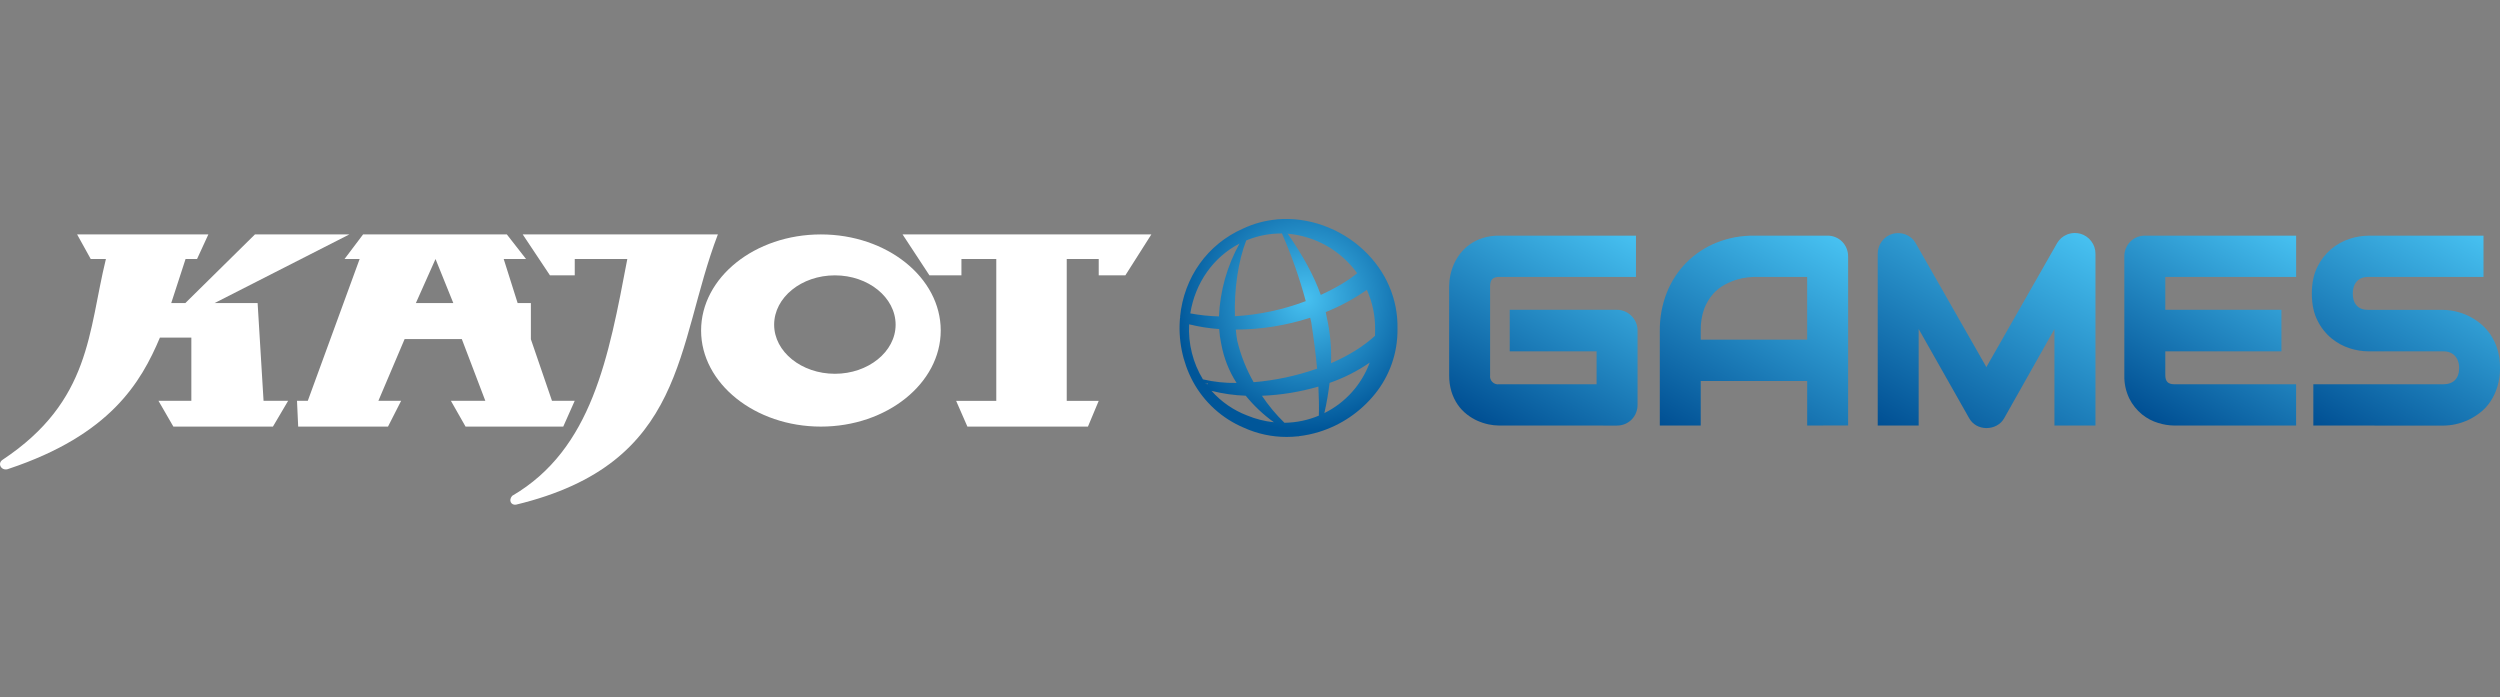<svg width="760" height="212" viewBox="0 0 760 212" fill="none" xmlns="http://www.w3.org/2000/svg">
<rect x="0" y="0" width="760" height="212" fill="#808080" stroke="none"/>
<g clip-path="url(#clip0_678_3657)">
<path d="M274.381 71.266H350.009L342.106 83.707H334.012V78.736H324.287V121.854H334.012L330.736 129.686H294.088L290.662 121.854H302.869V78.736H292.275V83.707H282.55L274.381 71.266Z" fill="white"/>
<path d="M126.428 92.124L132.398 78.736L137.802 92.124H126.428ZM167.805 121.85L161.387 103.133V92.124H157.358L153.125 78.736H159.915L154.082 71.266H110.373L104.739 78.736H109.331L93.569 121.85H90.289L90.648 129.686H117.953L121.942 121.85H115.027L123.006 103.075H140.39L147.54 121.85H137.075L141.529 129.686H171.227L174.711 121.85H167.805Z" fill="white"/>
<path d="M253.806 113.629C243.66 113.629 235.34 106.924 235.34 98.713C235.34 90.412 243.66 83.707 253.806 83.707C263.952 83.707 272.267 90.412 272.267 98.713C272.267 106.915 263.952 113.629 253.806 113.629ZM249.555 71.266C229.476 71.266 213.133 84.359 213.133 100.474C213.133 116.517 229.476 129.686 249.555 129.686C269.634 129.686 285.982 116.517 285.982 100.474C285.982 84.359 269.626 71.266 249.555 71.266Z" fill="white"/>
<path d="M158.908 71.266H218.233C205.335 104.98 209.031 140.852 156.851 153.422C155.393 153.632 154.515 152.139 155.69 150.74C179.998 136.543 185.025 108.6 190.707 78.727H174.723V83.707H167.188L158.908 71.266Z" fill="white"/>
<path d="M27.581 78.736L23.446 71.266H63.339L59.904 78.736H56.411L52.058 92.124H56.349L77.501 71.266H106.197L65.254 92.124H78.316L80.121 121.85H87.589L82.971 129.686H52.705L48.175 121.85H58.17V102.628H48.614C42.852 116.293 33.495 132.216 2.711 142.492C0.57 143.471 -1.031 140.955 0.805 139.761C27.745 121.859 26.797 100.724 32.196 78.745H27.581" fill="white"/>
<path d="M455.734 129.364C454.654 129.354 453.578 129.236 452.521 129.011C451.357 128.764 450.221 128.394 449.134 127.907C447.99 127.39 446.911 126.737 445.921 125.962C444.858 125.13 443.926 124.142 443.155 123.03C442.324 121.813 441.682 120.476 441.249 119.065C440.762 117.438 440.524 115.745 440.544 114.045V86.952C440.552 85.862 440.669 84.777 440.894 83.711C441.134 82.536 441.5 81.391 441.985 80.296C442.503 79.136 443.159 78.045 443.939 77.046C444.772 75.981 445.756 75.045 446.861 74.27C448.06 73.433 449.378 72.785 450.77 72.348C452.378 71.853 454.053 71.611 455.734 71.633H497.334V84.18H455.739C454.777 84.18 454.094 84.399 453.651 84.847C453.208 85.293 452.991 86.022 452.991 87.028V114.045C452.935 114.422 452.967 114.807 453.085 115.169C453.203 115.531 453.404 115.86 453.671 116.13C453.939 116.4 454.265 116.602 454.624 116.721C454.983 116.841 455.365 116.873 455.739 116.816H485.366V106.803H458.961V94.184H491.549C492.38 94.183 493.202 94.35 493.967 94.674C494.732 94.999 495.425 95.476 496.004 96.075C496.565 96.648 497.016 97.321 497.334 98.06C497.656 98.832 497.821 99.663 497.817 100.501V123.057C497.822 123.911 497.658 124.757 497.334 125.546C497.026 126.296 496.574 126.977 496.004 127.549C495.432 128.123 494.755 128.579 494.01 128.89C493.226 129.213 492.387 129.377 491.541 129.373L455.734 129.364Z" fill="url(#paint0_linear_678_3657)"/>
<path d="M549.381 129.364V115.815H517.024V129.364H504.582V100.496C504.542 96.525 505.274 92.584 506.736 88.896C508.101 85.465 510.143 82.349 512.737 79.737C515.34 77.159 518.426 75.128 521.815 73.765C525.439 72.32 529.306 71.596 533.203 71.633H555.565C556.4 71.629 557.227 71.793 557.998 72.116C558.748 72.426 559.431 72.881 560.006 73.457C560.586 74.044 561.046 74.742 561.358 75.509C561.671 76.276 561.831 77.097 561.828 77.927V129.333L549.381 129.364ZM549.381 103.268V84.18H533.203C532.914 84.18 532.316 84.225 531.39 84.31C530.315 84.425 529.253 84.636 528.216 84.94C526.893 85.329 525.613 85.852 524.395 86.5C523.047 87.22 521.833 88.171 520.809 89.312C519.64 90.638 518.721 92.168 518.096 93.827C517.328 95.963 516.964 98.225 517.024 100.496V103.268H549.381Z" fill="url(#paint1_linear_678_3657)"/>
<path d="M603.879 130.133C602.824 130.137 601.784 129.872 600.856 129.364C599.89 128.832 599.098 128.027 598.578 127.048L583.272 100.013V129.364H570.83V77.176C570.817 75.789 571.262 74.436 572.094 73.332C572.917 72.222 574.086 71.423 575.414 71.065C575.927 70.937 576.454 70.871 576.983 70.868C577.138 70.868 577.293 70.868 577.426 70.868C578.079 70.913 578.721 71.057 579.332 71.293C579.955 71.538 580.535 71.884 581.047 72.317C581.57 72.766 582.012 73.303 582.355 73.904L603.857 111.595L625.36 73.908C626.055 72.712 627.129 71.786 628.409 71.28C629.156 70.984 629.951 70.832 630.754 70.833C631.31 70.835 631.864 70.905 632.403 71.043C633.727 71.409 634.895 72.204 635.727 73.305C636.579 74.406 637.035 75.766 637.022 77.162V129.364H624.548V100.031L609.309 127.066C608.78 128.051 607.971 128.854 606.987 129.373C606.028 129.88 604.961 130.141 603.879 130.133Z" fill="url(#paint2_linear_678_3657)"/>
<path d="M698.026 84.18V71.633H652.078C651.231 71.626 650.392 71.791 649.609 72.115C648.859 72.422 648.177 72.878 647.606 73.457C647.039 74.037 646.588 74.721 646.276 75.472C645.955 76.249 645.793 77.082 645.797 77.922V114.045C645.727 116.519 646.255 118.974 647.335 121.197C648.26 123.031 649.556 124.65 651.138 125.949C652.602 127.141 654.282 128.034 656.085 128.577C657.664 129.075 659.307 129.34 660.961 129.364H698.017V116.816H661.036C660.066 116.816 659.352 116.593 658.913 116.15C658.474 115.708 658.253 115.01 658.253 114.045V106.803H693.553V94.184H658.253V84.18H698.026Z" fill="url(#paint3_linear_678_3657)"/>
<path d="M703.253 129.364V116.816H742.792C744.352 116.816 745.504 116.369 746.338 115.52C747.171 114.671 747.579 113.428 747.579 111.85C747.588 111.135 747.472 110.424 747.238 109.749C747.032 109.166 746.71 108.63 746.293 108.176C745.887 107.738 745.389 107.397 744.835 107.179C744.19 106.923 743.502 106.797 742.809 106.808H719.986C718.094 106.791 716.214 106.488 714.41 105.909C712.375 105.27 710.478 104.248 708.821 102.896C707.018 101.408 705.551 99.549 704.517 97.443C703.373 95.208 702.797 92.432 702.797 89.245C702.797 86.058 703.378 83.3 704.521 81.06C705.512 79.042 706.899 77.248 708.599 75.788C710.3 74.328 712.277 73.232 714.41 72.567C716.207 71.982 718.081 71.672 719.969 71.646H754.986V84.18H719.969C718.439 84.18 717.309 84.627 716.489 85.521C715.669 86.415 715.239 87.658 715.239 89.24C715.239 90.823 715.642 92.043 716.471 92.924C717.3 93.804 718.43 94.202 719.969 94.202H742.792C744.053 94.234 745.308 94.392 746.537 94.676C749.259 95.304 751.803 96.547 753.979 98.31C755.171 99.274 756.216 100.408 757.082 101.676C758.015 103.06 758.735 104.577 759.219 106.178C759.76 108.024 760.023 109.942 759.999 111.868C760.022 113.804 759.751 115.732 759.197 117.585C758.707 119.183 757.99 120.701 757.069 122.091C756.21 123.377 755.15 124.516 753.931 125.461C751.736 127.184 749.182 128.384 746.462 128.97C745.254 129.234 744.023 129.372 742.787 129.382L703.253 129.364Z" fill="url(#paint4_linear_678_3657)"/>
<path d="M414.579 76.063C407.455 69.358 397.624 65.858 388.249 66.675H388.223H388.107V66.769H388.076V66.711C384.56 67.044 381.126 67.978 377.921 69.474C367.079 74.243 359.912 84.288 358.737 96.343H358.857V96.424H358.742C358.094 103.188 359.451 109.995 362.642 115.98C366.08 122.307 371.552 127.264 378.156 130.034C382.236 131.885 386.661 132.838 391.135 132.828C392.275 132.827 393.414 132.766 394.548 132.645H394.57L394.707 132.707L394.761 132.609C396.889 132.367 398.99 131.926 401.037 131.29C407.682 129.227 413.573 125.225 417.965 119.789C422.483 114.218 424.916 107.223 424.836 100.027C425.031 90.997 421.4 82.482 414.579 76.063ZM403.32 96.379C403.236 95.905 403.138 95.409 403.023 94.877C407.427 93.105 411.62 90.839 415.523 88.123C417.212 91.861 418.068 95.928 418.032 100.036C418.032 100.697 418.032 101.377 418.005 102.083C414.49 105.292 410.013 108.095 404.632 110.411C404.809 105.696 404.368 100.978 403.32 96.379ZM416.387 110.236C413.91 116.94 408.978 122.431 402.606 125.578C403.295 122.548 403.823 119.483 404.189 116.396C408.511 114.904 412.614 112.831 416.387 110.232V110.236ZM412.575 83.045C410.013 85.217 406.024 87.609 401.516 89.652C399.495 83.939 396.108 77.685 391.445 71.047C395.614 71.403 399.657 72.658 403.303 74.727C406.949 76.796 410.111 79.632 412.575 83.04V83.045ZM383.631 120.312C389.44 120.089 395.201 119.149 400.785 117.514C400.962 120.674 401.011 123.642 400.931 126.351C397.614 127.745 394.063 128.482 390.47 128.523C387.909 126.036 385.617 123.282 383.631 120.307V120.312ZM361.849 95.279C363.325 85.991 368.875 78.132 376.813 74.047C373.047 80.836 370.907 88.419 370.563 96.191C367.639 96.115 364.725 95.807 361.849 95.271V95.279ZM375.413 96.142C375.164 87.859 376.445 79.277 378.852 73.103L378.905 73.081L379.313 72.911C382.625 71.595 386.158 70.94 389.716 70.98C392.637 77.641 395.055 84.515 396.95 91.543C390.041 94.157 382.78 95.705 375.413 96.133V96.142ZM381.104 116.19C378.869 112.262 377.194 108.035 376.131 103.634C375.945 102.57 375.789 101.399 375.687 100.197C383.361 100.167 390.985 98.952 398.293 96.594C398.404 97.041 398.515 97.519 398.621 97.971C399.446 103.366 400.018 107.854 400.394 112.065C394.163 114.255 387.681 115.641 381.104 116.19ZM375.922 116.414C372.479 116.474 369.042 116.108 365.688 115.323C362.641 110.304 361.18 104.468 361.499 98.592C364.496 99.332 367.551 99.814 370.63 100.031C370.73 101.573 370.945 103.104 371.273 104.613C372.043 108.818 373.623 112.83 375.922 116.423V116.414ZM366.84 116.687L366.68 116.798L366.477 116.508C366.645 116.593 366.76 116.638 366.84 116.696V116.687ZM366.986 116.767H366.964C366.95 116.736 366.942 116.703 366.942 116.669C366.942 116.635 366.95 116.601 366.964 116.57C366.946 116.594 366.925 116.615 366.902 116.633C366.893 116.593 366.893 116.552 366.902 116.512C366.911 116.49 366.923 116.469 366.938 116.45L367.115 116.553L367.088 116.83L367.031 116.879C367.007 116.849 366.992 116.814 366.986 116.776V116.767ZM378.693 120.29C381.184 123.353 384.069 126.07 387.27 128.367C384.459 128.075 381.704 127.374 379.092 126.288C374.953 124.706 371.251 122.144 368.298 118.819C371.703 119.675 375.186 120.171 378.693 120.298V120.29Z" fill="url(#paint5_radial_678_3657)"/>
</g>
<defs>
<linearGradient id="paint0_linear_678_3657" x1="453.735" y1="130.683" x2="490.45" y2="67.628" gradientUnits="userSpaceOnUse">
<stop stop-color="#004F93"/>
<stop offset="1" stop-color="#47C1F1"/>
</linearGradient>
<linearGradient id="paint1_linear_678_3657" x1="518.052" y1="137.204" x2="556.494" y2="71.18" gradientUnits="userSpaceOnUse">
<stop stop-color="#004F93"/>
<stop offset="1" stop-color="#47C1F1"/>
</linearGradient>
<linearGradient id="paint2_linear_678_3657" x1="584.084" y1="137.079" x2="625.134" y2="66.573" gradientUnits="userSpaceOnUse">
<stop stop-color="#004F93"/>
<stop offset="1" stop-color="#47C1F1"/>
</linearGradient>
<linearGradient id="paint3_linear_678_3657" x1="656.701" y1="129.377" x2="692.271" y2="68.281" gradientUnits="userSpaceOnUse">
<stop stop-color="#004F93"/>
<stop offset="1" stop-color="#47C1F1"/>
</linearGradient>
<linearGradient id="paint4_linear_678_3657" x1="711.981" y1="134.442" x2="750.186" y2="68.827" gradientUnits="userSpaceOnUse">
<stop stop-color="#004F93"/>
<stop offset="1" stop-color="#47C1F1"/>
</linearGradient>
<radialGradient id="paint5_radial_678_3657" cx="0" cy="0" r="1" gradientUnits="userSpaceOnUse" gradientTransform="translate(396.782 90.796) scale(39.933 40.271)">
<stop stop-color="#47C1F1"/>
<stop offset="1" stop-color="#005699"/>
</radialGradient>
<clipPath id="clip0_678_3657">
<rect width="760" height="212" fill="white"/>
</clipPath>
</defs>
</svg>
